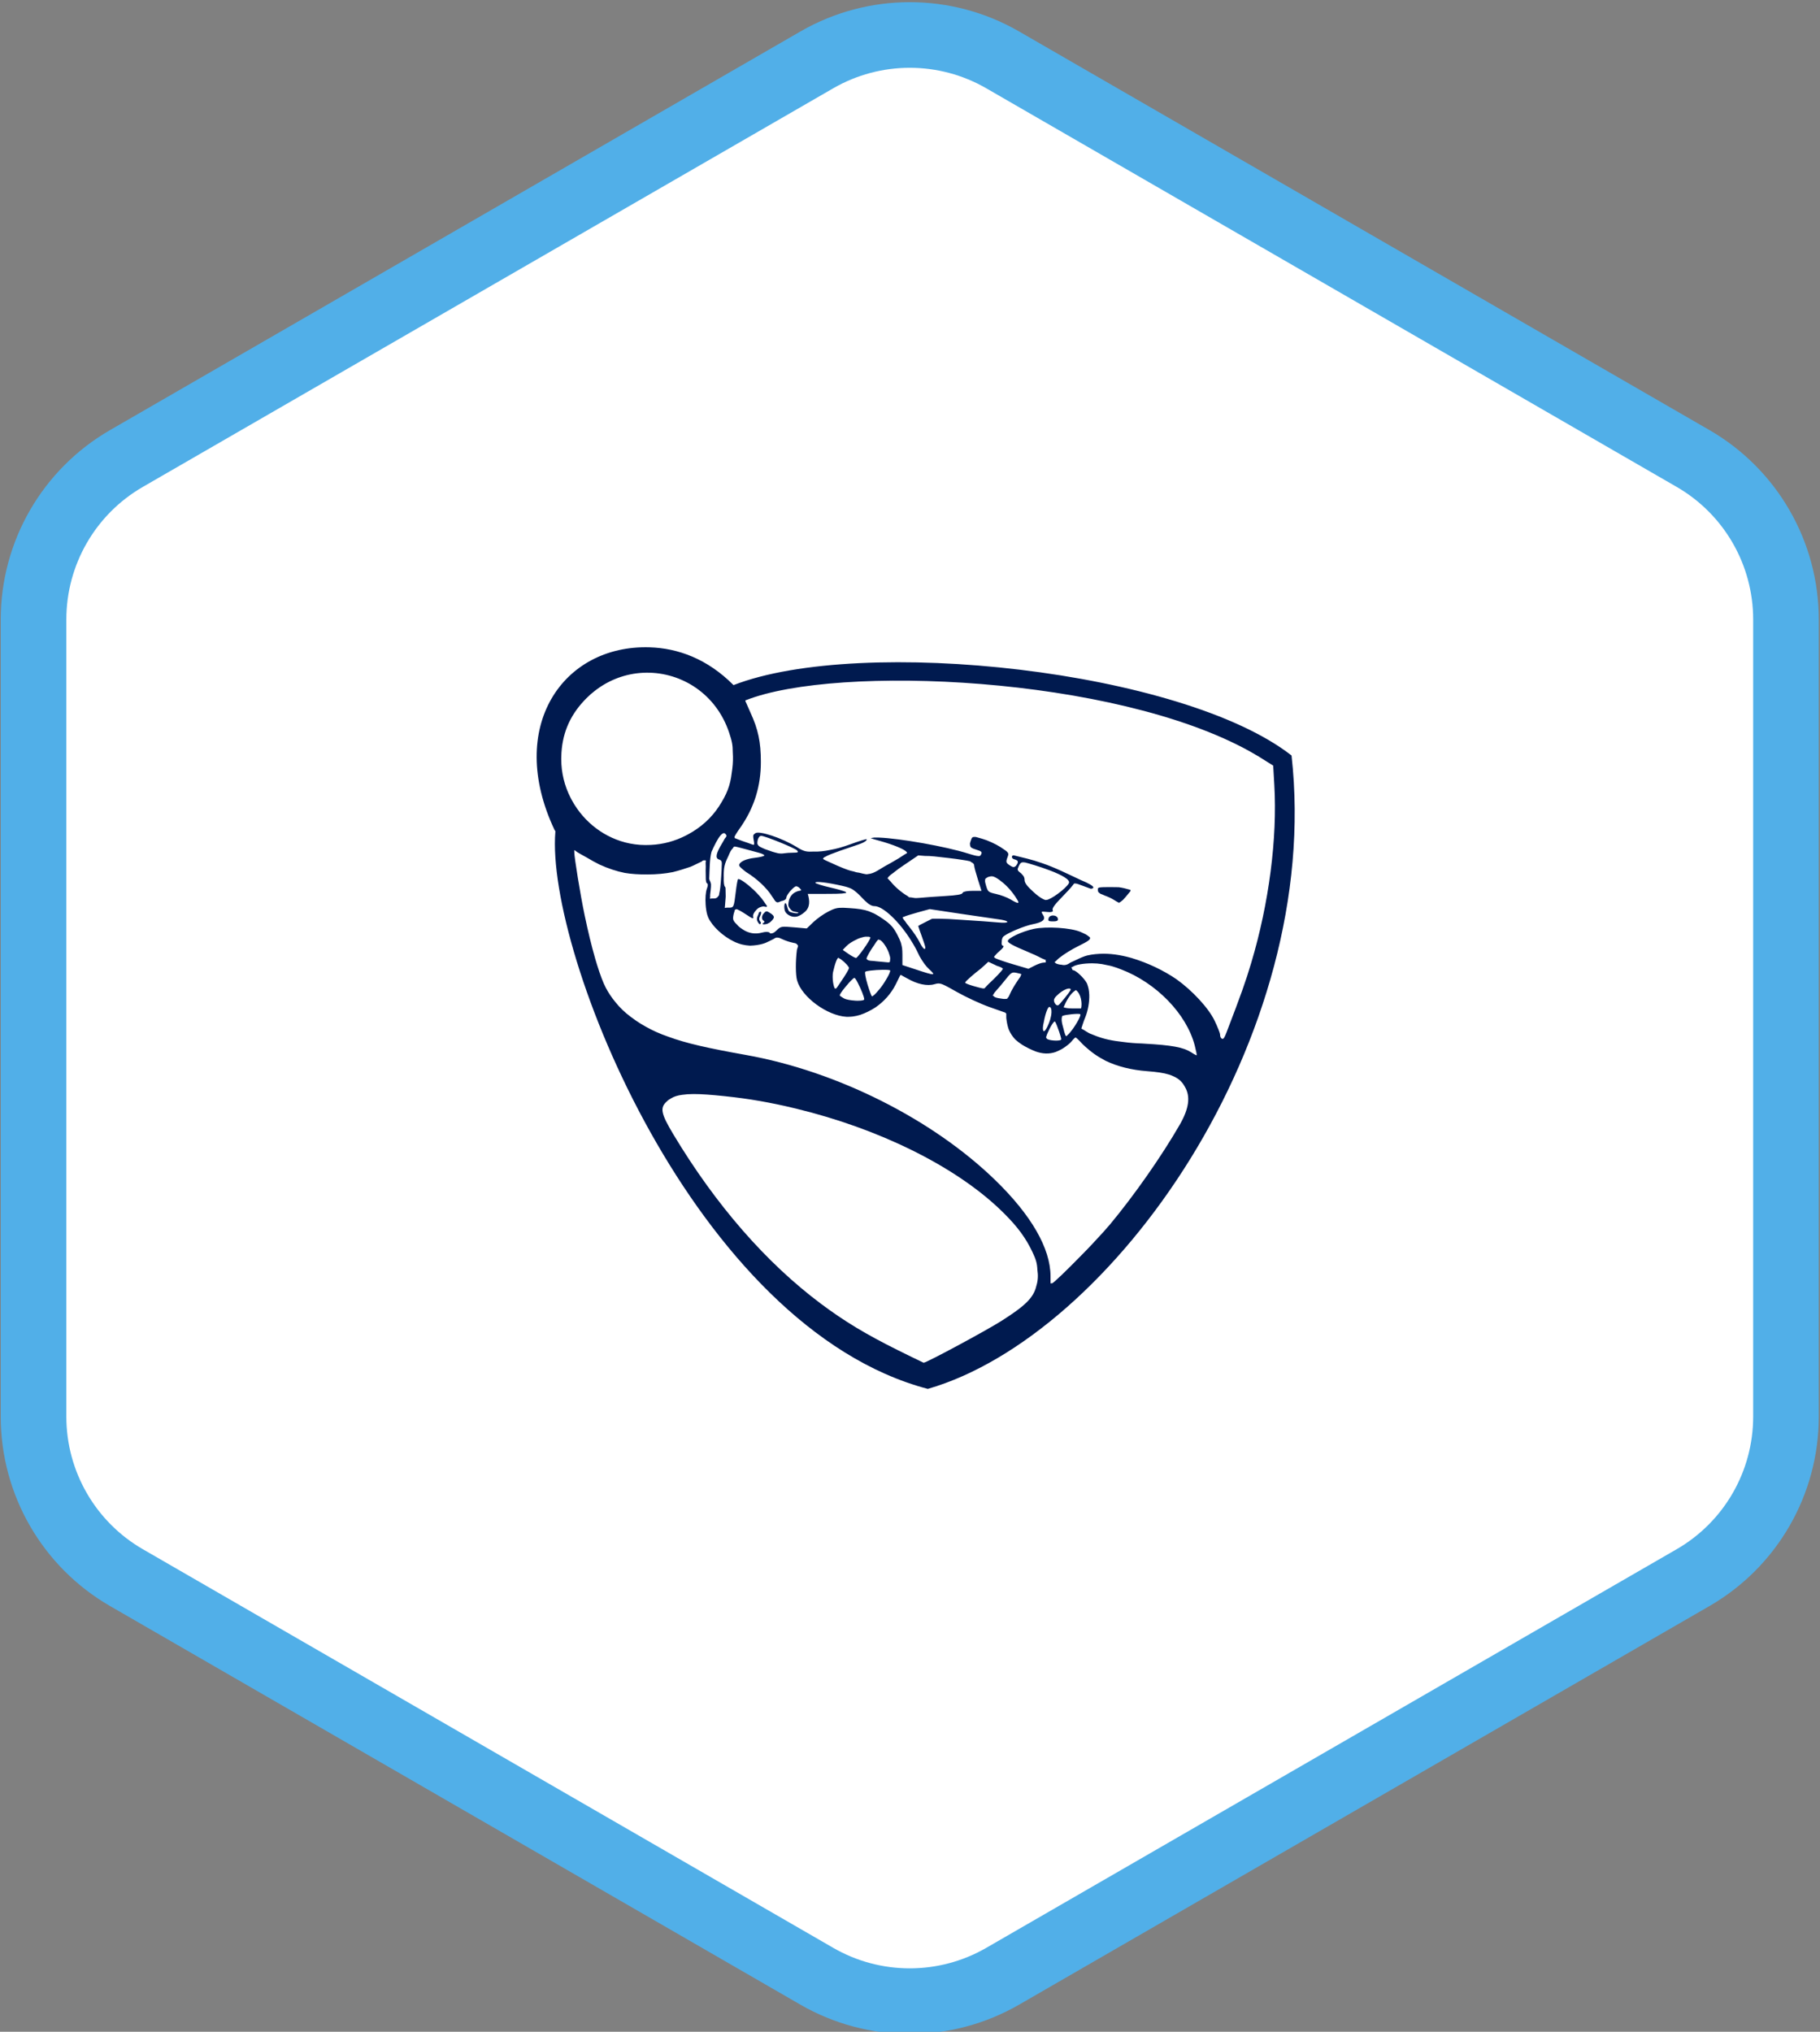 <?xml version="1.0" encoding="UTF-8" standalone="no"?>
<!DOCTYPE svg PUBLIC "-//W3C//DTD SVG 1.1//EN" "http://www.w3.org/Graphics/SVG/1.1/DTD/svg11.dtd">
<!-- Created with Vectornator (http://vectornator.io/) -->
<svg height="100%" stroke-miterlimit="10" style="fill-rule:nonzero;clip-rule:evenodd;stroke-linecap:round;stroke-linejoin:round;" version="1.1" viewBox="0 0 86 96" width="100%" xml:space="preserve" xmlns="http://www.w3.org/2000/svg" xmlns:xlink="http://www.w3.org/1999/xlink">
<rect x="0" y="0" width="86" height="96" fill="#808080" stroke="none"/>
<defs/>
<clipPath id="ArtboardFrame">
<rect height="96" width="86" x="0" y="0"/>
</clipPath>
<g clip-path="url(#ArtboardFrame)" id="Layer-1">
<g opacity="1">
<path d="M39.035 2.412C41.51 0.983 44.56 0.983 47.035 2.412L80.604 21.793C83.079 23.223 84.604 25.863 84.604 28.722L84.604 67.484C84.604 70.342 83.079 72.983 80.604 74.412L47.035 93.793C44.56 95.222 41.51 95.222 39.035 93.793L5.466 74.412C2.991 72.983 1.466 70.342 1.466 67.484L1.466 28.722C1.466 25.863 2.991 23.223 5.466 21.793L39.035 2.412Z" fill="#ffffff" fill-rule="nonzero" opacity="1" stroke="none"/>
<path d="M30.696 30.585C26.603 30.459 23.902 34.342 26.202 39.211C26.246 39.27 26.245 39.27 26.242 39.305C25.78 44.997 32.837 62.722 43.841 65.624C52.543 63.115 62.523 49.07 61.029 35.697C55.863 31.66 40.701 30.026 34.661 32.371C33.423 31.125 32.029 30.626 30.696 30.585ZM30.538 31.784C32.211 31.764 33.848 32.79 34.455 34.621C34.585 35.014 34.626 35.19 34.626 35.563C34.643 35.81 34.636 36.056 34.606 36.3C34.604 36.32 34.602 36.34 34.599 36.359C34.593 36.408 34.586 36.457 34.578 36.505C34.508 37.119 34.342 37.534 33.972 38.102C33.612 38.655 33.107 39.102 32.526 39.416C32.511 39.425 32.494 39.433 32.479 39.441C32.454 39.455 32.429 39.468 32.403 39.481C31.897 39.74 31.335 39.896 30.748 39.922C30.418 39.94 30.086 39.919 29.76 39.854C28.583 39.618 27.6 38.852 27.036 37.834C27.019 37.803 27.003 37.773 26.987 37.742C26.979 37.727 26.971 37.712 26.963 37.697C26.674 37.134 26.522 36.51 26.521 35.877C26.521 35.868 26.52 35.859 26.52 35.85C26.52 35.847 26.521 35.844 26.521 35.841C26.521 35.808 26.522 35.775 26.523 35.742C26.548 34.711 26.899 33.852 27.603 33.103C27.631 33.073 27.66 33.043 27.689 33.014C27.694 33.009 27.698 33.004 27.703 32.999C27.705 32.997 27.707 32.995 27.709 32.993C27.838 32.863 27.974 32.743 28.118 32.633C28.127 32.626 28.135 32.62 28.144 32.613C28.171 32.593 28.197 32.573 28.225 32.553C28.931 32.041 29.739 31.793 30.538 31.784L30.538 31.784ZM59.053 35.5C59.345 35.662 59.62 35.827 59.876 35.996L60.162 36.174L60.215 37.094C60.361 39.609 59.962 42.689 59.127 45.484C58.859 46.384 58.652 46.967 57.954 48.786C57.86 49.031 57.812 49.107 57.748 49.08C57.741 49.086 57.736 49.083 57.732 49.073C57.722 49.066 57.711 49.056 57.699 49.044C57.672 49.018 57.651 48.944 57.651 48.88C57.651 48.816 57.535 48.523 57.394 48.228C57.103 47.621 56.33 46.794 55.586 46.264C54.963 45.842 54.24 45.496 53.463 45.263C52.934 45.112 52.429 45.044 51.972 45.067C51.891 45.072 51.821 45.077 51.754 45.083C51.622 45.097 51.495 45.117 51.373 45.145C51.218 45.187 51.066 45.252 50.854 45.355C50.755 45.404 50.669 45.444 50.592 45.476L50.589 45.477C50.429 45.591 50.315 45.62 50.168 45.585C50.164 45.584 50.162 45.584 50.159 45.583C50.136 45.582 50.114 45.58 50.092 45.577C49.963 45.557 49.857 45.514 49.857 45.481C49.857 45.48 49.858 45.479 49.858 45.478L49.822 45.468L49.901 45.402C49.924 45.375 49.958 45.343 49.998 45.308C50.01 45.297 50.024 45.285 50.041 45.271C50.252 45.099 50.618 44.867 50.995 44.681C51.396 44.483 51.559 44.387 51.499 44.286C51.47 44.261 51.436 44.234 51.391 44.203C51.361 44.183 51.332 44.164 51.303 44.146C51.237 44.113 51.159 44.078 51.064 44.035C50.612 43.837 49.449 43.761 48.842 43.891C48.289 44.01 47.62 44.325 47.622 44.466C47.623 44.546 47.896 44.696 48.501 44.946C48.814 45.076 49.049 45.185 49.204 45.27L49.433 45.368L49.411 45.378C49.413 45.385 49.408 45.393 49.4 45.402C49.452 45.456 49.421 45.484 49.301 45.484C49.227 45.484 49.038 45.55 48.881 45.63L48.596 45.775L47.837 45.551C47.42 45.428 47.047 45.296 47.007 45.258C47.003 45.254 47.001 45.249 46.999 45.244C46.982 45.232 46.971 45.221 46.971 45.213C46.971 45.203 46.999 45.169 47.043 45.123C47.082 45.074 47.141 45.013 47.224 44.943C47.3 44.878 47.359 44.819 47.395 44.774C47.413 44.742 47.422 44.716 47.42 44.693C47.411 44.693 47.403 44.691 47.395 44.687C47.335 44.672 47.318 44.597 47.335 44.505C47.334 44.427 47.349 44.341 47.388 44.281C47.426 44.22 47.606 44.118 47.831 44.014C47.855 44.002 47.881 43.99 47.907 43.978C47.941 43.963 47.975 43.949 48.01 43.934C48.03 43.925 48.05 43.917 48.07 43.909C48.327 43.803 48.6 43.709 48.791 43.671C49.275 43.576 49.423 43.45 49.294 43.242C49.177 43.056 49.171 43.06 49.497 43.091C49.545 43.095 49.578 43.097 49.611 43.098C49.722 43.089 49.77 43.064 49.746 43.026C49.744 43.022 49.744 43.017 49.745 43.011C49.743 43.007 49.743 43.005 49.741 43.001C49.71 42.92 49.833 42.744 50.137 42.434C50.38 42.187 50.623 41.922 50.678 41.845C50.695 41.82 50.71 41.801 50.724 41.786C50.739 41.75 50.774 41.736 50.789 41.746C50.852 41.735 50.953 41.772 51.19 41.863C51.362 41.929 51.47 41.97 51.539 41.992C51.62 41.992 51.675 41.962 51.661 41.92C51.661 41.863 51.416 41.721 51.083 41.587C50.471 41.302 49.829 40.979 49.251 40.787C48.73 40.602 48.369 40.53 47.906 40.415C47.877 40.414 47.857 40.419 47.842 40.429C47.837 40.435 47.831 40.441 47.827 40.449C47.803 40.487 47.814 40.528 47.857 40.569C47.88 40.585 47.911 40.599 47.95 40.608C48.002 40.621 48.043 40.642 48.071 40.667C48.101 40.687 48.089 40.721 48.091 40.766C48.059 40.852 48.044 40.847 48.005 40.915C47.924 40.982 47.879 40.994 47.733 40.899C47.526 40.763 47.519 40.736 47.618 40.475C47.683 40.303 47.659 40.272 47.275 40.024C47.048 39.877 46.658 39.7 46.408 39.63L46.113 39.547C46.054 39.542 46.006 39.544 45.968 39.553C45.949 39.565 45.932 39.584 45.914 39.608L45.885 39.684C45.859 39.753 45.841 39.809 45.832 39.856C45.833 39.868 45.832 39.877 45.834 39.889C45.838 39.935 45.844 39.972 45.855 40.003C45.867 40.02 45.882 40.036 45.898 40.051C45.944 40.082 46.011 40.108 46.105 40.136C46.401 40.225 46.432 40.261 46.336 40.412C46.326 40.428 46.309 40.438 46.286 40.444C46.285 40.445 46.285 40.446 46.284 40.446C46.279 40.451 46.262 40.451 46.238 40.448C46.15 40.448 45.998 40.409 45.741 40.328C44.698 39.997 42.52 39.612 41.535 39.575C41.528 39.575 41.521 39.574 41.515 39.574C41.464 39.573 41.418 39.572 41.375 39.573C41.351 39.573 41.328 39.573 41.306 39.574C41.258 39.58 41.203 39.589 41.144 39.6C41.18 39.622 41.32 39.662 41.595 39.738C42.236 39.917 42.757 40.137 42.835 40.254C42.847 40.264 42.856 40.272 42.856 40.278C42.856 40.278 42.855 40.279 42.855 40.279C42.855 40.281 42.858 40.284 42.858 40.285L42.858 40.286C42.862 40.295 42.863 40.303 42.856 40.309C42.851 40.313 42.779 40.355 42.735 40.381C42.6 40.476 42.352 40.629 42.066 40.789C41.549 41.055 41.35 41.273 41.002 41.302C40.925 41.337 40.619 41.227 40.535 41.227C40.506 41.227 40.426 41.205 40.33 41.174C40.162 41.145 39.948 41.067 39.594 40.915C39.474 40.863 39.367 40.815 39.268 40.769C39.053 40.676 38.892 40.599 38.891 40.577C38.891 40.575 38.892 40.574 38.892 40.572C38.892 40.572 38.891 40.571 38.891 40.571C38.928 40.507 38.944 40.508 38.997 40.483C39.221 40.342 40.071 40.072 40.576 39.897C40.962 39.764 40.963 39.668 40.948 39.653C40.932 39.637 40.584 39.745 40.175 39.894C39.819 40.023 39.534 40.104 39.247 40.155C38.95 40.218 38.69 40.245 38.461 40.236C38.127 40.251 38.008 40.247 37.665 40.033C36.946 39.586 35.855 39.234 35.69 39.371C35.64 39.413 35.599 39.426 35.593 39.491C35.59 39.545 35.599 39.613 35.614 39.696C35.618 39.719 35.62 39.73 35.623 39.749C35.628 39.77 35.63 39.787 35.633 39.802C35.633 39.806 35.633 39.81 35.633 39.814C35.647 39.927 35.622 39.934 35.526 39.895C35.493 39.882 35.428 39.858 35.359 39.833C35.276 39.804 35.179 39.771 35.083 39.739C35.018 39.717 34.961 39.695 34.907 39.673C34.822 39.642 34.753 39.616 34.729 39.604C34.726 39.602 34.716 39.599 34.715 39.598C34.715 39.598 34.715 39.597 34.715 39.597C34.715 39.597 34.714 39.597 34.714 39.597C34.712 39.595 34.715 39.587 34.72 39.575C34.71 39.566 34.704 39.559 34.704 39.553C34.704 39.521 34.814 39.34 34.948 39.152C35.24 38.741 35.467 38.318 35.63 37.875C35.643 37.84 35.656 37.804 35.668 37.769C35.677 37.743 35.686 37.717 35.694 37.691C35.703 37.665 35.711 37.639 35.719 37.613C35.876 37.104 35.954 36.568 35.953 35.994C35.953 35.064 35.825 34.456 35.461 33.669C35.425 33.592 35.393 33.518 35.364 33.449C35.327 33.371 35.295 33.299 35.273 33.241C35.239 33.179 35.22 33.127 35.225 33.108L35.216 33.09L35.244 33.086C35.244 33.086 35.244 33.085 35.244 33.085C39.551 31.381 52.65 31.944 59.054 35.5L59.053 35.5ZM34.207 39.366C34.232 39.366 34.254 39.377 34.275 39.398C34.276 39.398 34.276 39.399 34.276 39.399C34.276 39.4 34.277 39.4 34.277 39.4C34.278 39.401 34.279 39.403 34.279 39.404C34.349 39.474 34.343 39.517 34.252 39.619C34.248 39.623 34.243 39.63 34.239 39.636C34.212 39.69 34.178 39.753 34.133 39.826C33.834 40.315 33.785 40.543 33.968 40.608C33.971 40.609 33.975 40.611 33.979 40.612C33.983 40.613 33.986 40.615 33.99 40.616C34.02 40.626 34.044 40.637 34.061 40.657C34.106 40.697 34.115 40.759 34.103 40.899C34.102 41.01 34.094 41.163 34.079 41.393C34.053 41.812 34.028 42.068 33.985 42.224C33.98 42.291 33.966 42.33 33.933 42.353C33.885 42.431 33.818 42.453 33.722 42.453C33.693 42.453 33.67 42.452 33.649 42.451L33.546 42.463L33.557 42.37C33.55 42.314 33.561 42.222 33.581 42.063C33.595 41.948 33.6 41.853 33.597 41.78C33.587 41.719 33.571 41.665 33.55 41.626C33.549 41.625 33.548 41.623 33.547 41.622C33.545 41.619 33.544 41.614 33.542 41.611C33.539 41.607 33.537 41.604 33.535 41.598C33.526 41.579 33.518 41.554 33.512 41.522C33.532 41.094 33.53 40.583 33.62 40.25C33.647 40.184 33.678 40.115 33.718 40.033C33.887 39.681 34.02 39.472 34.126 39.398C34.131 39.395 34.136 39.392 34.141 39.388C34.144 39.387 34.146 39.385 34.148 39.384C34.169 39.372 34.189 39.366 34.207 39.366L34.207 39.366ZM35.97 39.494C36.146 39.494 37.575 40.075 37.664 40.183C37.739 40.272 37.709 40.288 37.472 40.289C37.319 40.29 37.128 40.303 37.048 40.318C36.969 40.334 36.839 40.332 36.76 40.314C36.579 40.273 36.398 40.215 36.242 40.153C36.212 40.143 36.183 40.134 36.158 40.124C35.995 40.049 35.817 40.003 35.786 39.852C35.786 39.719 35.819 39.609 35.872 39.547C35.894 39.516 35.915 39.499 35.97 39.494ZM34.716 39.999L34.716 39.999C34.756 39.999 34.956 40.047 35.161 40.104C35.366 40.161 35.672 40.244 35.842 40.288C36.012 40.331 36.134 40.394 36.114 40.426C36.094 40.459 35.888 40.507 35.656 40.533C35.274 40.577 34.999 40.695 34.934 40.836C34.934 40.837 34.933 40.838 34.933 40.839C34.932 40.839 34.932 40.84 34.932 40.84C34.928 40.862 34.929 40.885 34.934 40.908C34.943 40.947 35.07 41.062 35.243 41.194C35.257 41.203 35.269 41.212 35.283 41.221C35.771 41.522 36.243 41.966 36.47 42.338C36.525 42.413 36.575 42.487 36.616 42.556C36.681 42.632 36.733 42.652 36.787 42.63C36.805 42.622 36.832 42.613 36.855 42.604C36.858 42.603 36.86 42.602 36.864 42.6C36.885 42.588 36.902 42.581 36.918 42.577C36.922 42.576 36.927 42.575 36.931 42.574C36.932 42.574 36.934 42.574 36.936 42.574C36.938 42.574 36.94 42.574 36.942 42.574C36.973 42.563 37.006 42.552 37.03 42.545C37.1 42.525 37.157 42.466 37.157 42.414C37.157 42.365 37.207 42.276 37.276 42.185C37.306 42.14 37.34 42.099 37.378 42.063C37.472 41.96 37.572 41.876 37.623 41.876C37.674 41.876 37.757 41.925 37.806 41.984C37.813 41.992 37.815 41.997 37.82 42.004C37.913 42.07 37.806 42.092 37.754 42.092C37.375 42.187 37.264 42.467 37.25 42.741C37.243 42.859 37.371 42.994 37.437 43.042C37.521 43.094 37.723 43.093 37.723 43.124C37.729 43.181 37.433 43.138 37.31 43.075C37.204 43.022 37.179 42.638 37.105 42.674C37.048 42.701 37.039 42.988 37.123 43.105C37.232 43.258 37.454 43.353 37.648 43.308L37.648 43.308L37.648 43.308C37.654 43.308 37.659 43.307 37.665 43.306C37.77 43.277 37.907 43.198 38.016 43.099C38.288 42.879 38.266 42.554 38.17 42.237L38.17 42.237L38.229 42.237L39.124 42.235C39.29 42.234 39.41 42.233 39.522 42.231C39.622 42.228 39.711 42.224 39.782 42.219C39.858 42.211 39.921 42.203 39.965 42.195C39.97 42.194 39.972 42.193 39.976 42.192C39.995 42.178 39.983 42.16 39.952 42.136C39.836 42.087 39.559 42.008 39.247 41.937C38.851 41.848 38.528 41.745 38.528 41.708C38.528 41.629 39.072 41.692 39.787 41.853C40.104 41.925 40.239 41.971 40.415 42.119C40.432 42.131 40.449 42.146 40.466 42.16C40.468 42.162 40.47 42.163 40.472 42.164C40.545 42.226 40.623 42.302 40.723 42.408C40.943 42.641 41.072 42.747 41.224 42.801C41.257 42.809 41.29 42.814 41.325 42.814C41.737 42.814 42.525 43.584 43.058 44.452C43.126 44.56 43.19 44.669 43.25 44.779C43.298 44.864 43.34 44.946 43.374 45.022C43.382 45.038 43.39 45.053 43.397 45.068C43.415 45.107 43.434 45.146 43.452 45.183C43.601 45.447 43.758 45.661 43.898 45.789C44.246 46.106 44.19 46.109 43.309 45.818L42.641 45.598L42.641 45.114C42.641 44.989 42.636 44.889 42.626 44.797C42.61 44.706 42.591 44.618 42.566 44.533C42.531 44.43 42.48 44.32 42.407 44.178C42.218 43.814 42.084 43.666 41.721 43.418C41.586 43.325 41.468 43.25 41.354 43.189C41.331 43.178 41.309 43.166 41.286 43.155C41.203 43.117 41.131 43.085 41.061 43.058C40.816 42.971 40.547 42.933 40.134 42.907C39.93 42.893 39.792 42.887 39.679 42.894C39.659 42.895 39.641 42.898 39.623 42.9C39.608 42.901 39.593 42.902 39.579 42.904C39.556 42.908 39.535 42.913 39.514 42.918C39.501 42.921 39.487 42.923 39.475 42.927C39.471 42.928 39.468 42.929 39.465 42.93C39.371 42.957 39.276 43.001 39.143 43.069C38.925 43.179 38.606 43.404 38.434 43.569L38.122 43.868L38.075 43.864L38.073 43.866L37.948 43.853L37.513 43.815C36.919 43.764 36.899 43.767 36.703 43.954C36.596 44.055 36.53 44.098 36.468 44.098C36.413 44.118 36.379 44.103 36.358 44.057C36.279 44.021 36.161 44.023 36.004 44.065C35.678 44.152 35.368 44.099 35.085 43.907C35.052 43.888 35.021 43.867 34.991 43.843C34.924 43.795 34.866 43.74 34.819 43.681C34.63 43.498 34.619 43.439 34.66 43.223C34.671 43.166 34.687 43.113 34.705 43.07C34.71 43.006 34.729 42.97 34.774 42.968C34.782 42.962 34.79 42.958 34.798 42.958C34.846 42.958 35.052 43.071 35.256 43.208C35.559 43.412 35.62 43.432 35.59 43.32C35.566 43.229 35.627 43.111 35.721 43.013C35.736 42.994 35.753 42.976 35.772 42.959C35.825 42.908 35.889 42.871 35.956 42.852C36.01 42.832 36.063 42.823 36.111 42.832L36.212 42.851C36.237 42.843 36.245 42.829 36.242 42.806L36.077 42.569C35.963 42.404 35.784 42.209 35.6 42.033C35.279 41.738 34.946 41.495 34.871 41.542C34.849 41.577 34.803 41.84 34.767 42.141C34.68 42.867 34.672 42.886 34.443 42.886L34.4 42.886C34.399 42.886 34.397 42.886 34.396 42.886C34.395 42.886 34.395 42.886 34.394 42.886L34.352 42.886L34.248 42.898L34.257 42.8L34.288 42.416C34.29 42.39 34.291 42.367 34.292 42.341C34.292 42.335 34.291 42.333 34.291 42.327C34.287 42.19 34.285 42.072 34.283 41.955C34.277 41.929 34.27 41.912 34.262 41.907C34.26 41.905 34.257 41.901 34.255 41.897C34.208 41.844 34.192 41.668 34.2 41.455C34.2 41.429 34.198 41.405 34.198 41.378C34.198 40.983 34.237 40.814 34.412 40.461C34.491 40.266 34.552 40.148 34.622 40.088C34.654 40.036 34.678 40 34.686 40C34.687 40 34.703 40.004 34.706 40.005C34.709 40.003 34.713 40 34.716 40L34.716 39.999ZM27.14 40.164C27.325 40.312 27.555 40.416 27.711 40.509C27.931 40.641 28.133 40.753 28.326 40.848C28.729 41.033 29.139 41.169 29.52 41.244C29.84 41.298 30.183 41.319 30.59 41.318C31.032 41.316 31.432 41.279 31.8 41.205C32.07 41.137 32.371 41.045 32.626 40.956C32.716 40.918 32.804 40.878 32.89 40.834C32.99 40.783 33.087 40.738 33.163 40.704C33.226 40.629 33.275 40.655 33.342 40.652L33.348 40.658L33.352 40.661L33.343 40.777C33.35 40.868 33.351 40.999 33.344 41.146L33.346 41.213C33.349 41.331 33.35 41.446 33.351 41.557C33.356 41.6 33.361 41.638 33.367 41.669C33.376 41.7 33.387 41.721 33.401 41.729C33.459 41.765 33.461 41.835 33.407 41.976C33.341 42.15 33.322 42.451 33.343 42.74C33.355 42.915 33.381 43.087 33.421 43.226C33.435 43.273 33.451 43.317 33.468 43.355C33.66 43.773 34.166 44.242 34.691 44.492C34.722 44.507 34.748 44.519 34.776 44.531C34.866 44.568 34.958 44.6 35.048 44.624C35.179 44.656 35.31 44.675 35.44 44.682C35.491 44.68 35.544 44.677 35.606 44.672C35.813 44.655 36 44.616 36.169 44.553C36.22 44.531 36.273 44.507 36.33 44.478C36.386 44.45 36.433 44.427 36.477 44.406C36.508 44.389 36.537 44.374 36.563 44.361C36.639 44.31 36.686 44.29 36.753 44.303C36.804 44.304 36.853 44.322 36.919 44.355C36.924 44.358 36.929 44.359 36.935 44.362C36.996 44.394 37.102 44.435 37.214 44.474C37.287 44.498 37.362 44.52 37.425 44.533C37.454 44.539 37.479 44.545 37.502 44.552C37.588 44.562 37.642 44.586 37.666 44.629C37.712 44.662 37.718 44.697 37.697 44.748C37.682 44.787 37.669 44.829 37.657 44.873C37.588 45.408 37.589 46.053 37.664 46.323C37.886 47.113 39.087 47.989 39.992 48.042C40.021 48.042 40.048 48.043 40.079 48.043C40.152 48.042 40.226 48.037 40.299 48.029C40.415 48.014 40.532 47.988 40.648 47.952C40.766 47.913 40.887 47.862 41.013 47.8C41.144 47.736 41.265 47.667 41.378 47.593C41.769 47.322 42.108 46.947 42.322 46.519C42.34 46.483 42.34 46.484 42.357 46.45C42.447 46.269 42.536 46.087 42.539 46.079C42.539 46.079 42.541 46.08 42.542 46.079C42.542 46.079 42.545 46.073 42.545 46.073C42.545 46.073 42.546 46.073 42.546 46.073L42.547 46.071C42.549 46.067 42.562 46.071 42.578 46.077L42.583 46.068L42.649 46.111C42.708 46.14 42.786 46.181 42.87 46.23C43.336 46.502 43.817 46.604 44.152 46.504C44.196 46.491 44.232 46.482 44.268 46.475C44.271 46.475 44.273 46.474 44.276 46.474C44.452 46.444 44.587 46.513 45.212 46.868C45.644 47.113 46.338 47.434 46.755 47.582L47.512 47.849L47.516 47.872L47.548 47.883L47.55 48.107L47.566 48.222C47.591 48.389 47.624 48.534 47.674 48.663C47.749 48.831 47.854 48.992 47.978 49.118C48.068 49.202 48.18 49.286 48.303 49.366C48.391 49.42 48.489 49.475 48.598 49.53C48.705 49.583 48.815 49.632 48.92 49.674C49.265 49.8 49.578 49.81 49.881 49.706C49.989 49.664 50.099 49.61 50.204 49.55C50.377 49.443 50.566 49.293 50.638 49.2C50.717 49.101 50.8 49.02 50.824 49.02C50.849 49.02 50.983 49.147 51.123 49.301C51.136 49.316 51.15 49.329 51.163 49.343L51.291 49.461C51.422 49.581 51.557 49.69 51.697 49.791C51.868 49.911 52.053 50.022 52.244 50.122C52.801 50.389 53.461 50.556 54.2 50.612C54.654 50.646 54.979 50.693 55.23 50.77C55.275 50.783 55.316 50.797 55.354 50.813C55.401 50.832 55.444 50.851 55.486 50.872C55.716 50.98 55.871 51.132 55.983 51.341C56.264 51.803 56.186 52.377 55.743 53.147C54.893 54.624 53.594 56.481 52.445 57.86C52.277 58.062 52.007 58.358 51.705 58.679C51.689 58.697 51.673 58.715 51.657 58.732C51.493 58.909 51.29 59.119 51.078 59.333C50.412 60.015 49.771 60.638 49.708 60.638C49.704 60.638 49.7 60.636 49.697 60.633C49.694 60.634 49.688 60.638 49.686 60.638C49.682 60.638 49.678 60.633 49.675 60.624L49.671 60.627L49.654 60.642L49.654 60.641L49.641 60.652L49.641 60.648L49.64 60.306C49.64 60.302 49.64 60.299 49.64 60.296C49.636 58.985 48.734 57.418 47.033 55.765C44.065 52.881 39.545 50.611 35.244 49.846C33.44 49.524 32.419 49.293 31.591 48.988C31.173 48.844 30.832 48.69 30.511 48.507C30.352 48.42 30.203 48.329 30.063 48.232C29.973 48.171 29.885 48.107 29.8 48.042C29.524 47.836 29.286 47.609 29.078 47.347C28.9 47.132 28.747 46.904 28.622 46.664C28.498 46.427 28.363 46.067 28.223 45.62C28.203 45.557 28.183 45.493 28.164 45.428C28.149 45.378 28.135 45.329 28.12 45.278C28.117 45.269 28.115 45.261 28.113 45.252C27.95 44.684 27.784 44.005 27.626 43.247C27.417 42.247 27.14 40.526 27.138 40.273C27.144 40.227 27.128 40.184 27.14 40.164L27.14 40.164ZM43.389 40.417L43.711 40.442C43.952 40.437 44.279 40.476 44.829 40.541C45.081 40.57 45.282 40.597 45.444 40.624C45.624 40.65 45.768 40.675 45.833 40.694C45.848 40.698 45.864 40.711 45.882 40.73C45.992 40.777 46.033 40.831 46.033 40.901C46.033 40.958 46.111 41.249 46.206 41.548L46.379 42.092L45.951 42.092C45.898 42.092 45.855 42.095 45.812 42.096C45.686 42.104 45.585 42.123 45.522 42.151C45.504 42.163 45.491 42.176 45.485 42.191C45.458 42.263 45.224 42.304 44.639 42.338C44.195 42.364 43.67 42.402 43.471 42.422C43.429 42.426 43.39 42.429 43.351 42.43C43.343 42.431 43.335 42.431 43.327 42.431C43.191 42.444 43.081 42.392 42.957 42.397L42.882 42.335C42.596 42.173 42.252 41.869 42.094 41.66C42.076 41.643 42.068 41.633 42.057 41.622L41.938 41.496C42.015 41.37 42.133 41.304 42.233 41.226C42.245 41.216 42.258 41.206 42.27 41.196C42.382 41.105 42.526 41 42.7 40.884C42.721 40.869 42.737 40.859 42.757 40.846L43.389 40.417ZM48.336 40.744C48.368 40.743 48.405 40.746 48.45 40.754C48.71 40.817 50.68 41.391 50.506 41.733C50.371 41.986 49.638 42.525 49.436 42.522C49.435 42.522 49.433 42.521 49.432 42.521C49.424 42.523 49.415 42.525 49.408 42.525C49.397 42.525 49.38 42.52 49.36 42.512C49.336 42.504 49.306 42.49 49.275 42.473C49.157 42.415 49.009 42.305 48.829 42.141C48.524 41.864 48.414 41.714 48.414 41.574C48.414 41.545 48.41 41.516 48.403 41.488C48.403 41.487 48.403 41.485 48.402 41.484C48.394 41.455 48.383 41.427 48.367 41.4C48.341 41.364 48.309 41.326 48.271 41.288C48.258 41.276 48.248 41.265 48.237 41.253C48.235 41.252 48.234 41.251 48.232 41.25C48.143 41.185 48.101 41.146 48.092 41.097C48.082 41.069 48.088 41.04 48.108 41.002C48.116 40.977 48.127 40.951 48.142 40.919C48.2 40.793 48.242 40.747 48.336 40.744L48.336 40.744ZM46.863 41.404C46.888 41.405 46.911 41.407 46.931 41.413C47.032 41.443 47.163 41.525 47.303 41.637C47.369 41.687 47.436 41.743 47.504 41.807C47.642 41.935 47.775 42.085 47.886 42.239C47.916 42.279 47.946 42.32 47.975 42.363C47.989 42.383 47.998 42.401 48.009 42.419C48.218 42.722 48.14 42.729 47.743 42.493C47.592 42.403 47.292 42.29 47.077 42.242C46.706 42.159 46.681 42.139 46.598 41.862C46.557 41.726 46.539 41.65 46.548 41.596C46.543 41.518 46.582 41.496 46.681 41.443C46.702 41.432 46.726 41.425 46.751 41.421C46.788 41.41 46.827 41.404 46.863 41.404ZM52.355 41.915C52.155 41.916 52.033 41.919 51.956 41.933C51.929 41.941 51.905 41.95 51.887 41.96C51.88 41.982 51.878 42.009 51.878 42.045C51.878 42.09 51.886 42.125 51.903 42.156C51.929 42.179 51.963 42.205 52.002 42.232C52.05 42.248 52.119 42.276 52.203 42.315C52.347 42.366 52.53 42.45 52.636 42.519C52.723 42.575 52.81 42.625 52.86 42.649C52.87 42.65 52.879 42.65 52.889 42.649C52.928 42.631 52.992 42.583 53.064 42.52C53.108 42.474 53.155 42.422 53.204 42.363L53.41 42.115C53.411 42.112 53.413 42.108 53.414 42.106C53.42 42.083 53.421 42.062 53.415 42.045L53.119 41.967C53.052 41.95 52.961 41.934 52.863 41.92C52.779 41.918 52.687 41.916 52.582 41.916L52.582 41.916C52.497 41.916 52.421 41.915 52.355 41.915L52.355 41.915ZM43.934 42.955L45.362 43.171C46.148 43.289 46.962 43.408 47.171 43.435C47.608 43.49 47.712 43.581 47.479 43.596C47.474 43.596 47.467 43.596 47.462 43.597C47.393 43.6 47.3 43.597 47.181 43.586C46.926 43.561 46.132 43.504 45.414 43.459L44.831 43.422C44.499 43.41 44.219 43.403 44.087 43.408C44.066 43.41 44.048 43.414 44.03 43.416L43.744 43.561L43.504 43.683L43.388 43.751L43.452 43.949L43.551 44.222C43.646 44.483 43.724 44.728 43.724 44.766C43.724 44.928 43.597 44.812 43.455 44.52C43.371 44.346 43.15 44.018 42.964 43.789C42.877 43.683 42.812 43.597 42.768 43.528C42.692 43.439 42.644 43.364 42.659 43.349C42.659 43.349 42.663 43.348 42.663 43.347L42.654 43.336L42.716 43.318C42.768 43.287 43.058 43.195 43.367 43.11L43.886 42.968L43.904 42.962L43.905 42.963L43.934 42.955ZM36.227 43.062C36.201 43.061 36.177 43.072 36.151 43.092C36.129 43.112 36.105 43.14 36.073 43.176C36.067 43.183 36.062 43.189 36.057 43.196C35.983 43.312 35.988 43.446 36.082 43.504C36.138 43.538 36.132 43.572 36.064 43.615C36.047 43.626 36.036 43.635 36.029 43.643C36.031 43.657 36.042 43.667 36.06 43.672C36.061 43.673 36.063 43.673 36.065 43.673C36.074 43.674 36.084 43.674 36.093 43.674C36.102 43.675 36.112 43.675 36.122 43.675C36.162 43.673 36.204 43.664 36.246 43.651C36.252 43.649 36.258 43.648 36.265 43.645C36.328 43.619 36.391 43.58 36.435 43.535C36.524 43.447 36.568 43.387 36.569 43.333C36.565 43.306 36.552 43.278 36.532 43.251C36.504 43.219 36.459 43.184 36.397 43.144C36.317 43.091 36.268 43.064 36.227 43.062L36.227 43.062ZM35.94 43.077C35.923 43.075 35.898 43.085 35.862 43.114L35.857 43.144C35.801 43.322 35.674 43.42 35.878 43.658C35.931 43.684 35.951 43.649 35.954 43.582C35.779 43.39 35.947 43.313 35.969 43.122C35.966 43.096 35.957 43.08 35.94 43.077ZM49.746 43.256C49.682 43.258 49.62 43.281 49.582 43.325C49.567 43.343 49.555 43.365 49.549 43.389C49.541 43.42 49.536 43.445 49.537 43.465C49.538 43.482 49.545 43.494 49.556 43.504C49.558 43.506 49.559 43.508 49.561 43.509C49.584 43.525 49.623 43.532 49.687 43.534C49.693 43.534 49.702 43.534 49.709 43.535C49.725 43.535 49.742 43.535 49.761 43.535C49.763 43.535 49.764 43.535 49.766 43.535C49.905 43.534 49.967 43.518 49.99 43.465C49.993 43.449 49.993 43.431 49.989 43.409C49.97 43.313 49.873 43.261 49.773 43.256L49.774 43.256C49.764 43.255 49.755 43.255 49.746 43.256L49.746 43.256ZM40.932 44.257L40.932 44.257C40.943 44.257 40.952 44.258 40.963 44.259C40.963 44.259 40.963 44.259 40.963 44.259C40.966 44.259 40.967 44.259 40.97 44.259C40.982 44.259 40.994 44.258 41.005 44.258C41.039 44.257 41.066 44.259 41.085 44.269C41.109 44.274 41.126 44.28 41.126 44.288C41.126 44.29 41.123 44.294 41.122 44.298C41.124 44.301 41.126 44.303 41.126 44.306C41.126 44.417 40.525 45.267 40.45 45.263C40.405 45.261 40.245 45.175 40.095 45.072L39.823 44.884L39.867 44.837L39.863 44.833L39.9 44.802L39.981 44.716C40.093 44.596 40.295 44.47 40.495 44.381C40.504 44.376 40.515 44.37 40.523 44.365C40.573 44.342 40.628 44.323 40.684 44.306C40.778 44.276 40.864 44.257 40.932 44.257L40.932 44.257ZM41.498 44.387L41.518 44.406C41.52 44.406 41.521 44.407 41.523 44.407C41.527 44.404 41.532 44.401 41.536 44.401C41.536 44.401 41.537 44.402 41.537 44.402C41.537 44.402 41.538 44.401 41.538 44.401C41.539 44.401 41.541 44.402 41.543 44.403C41.685 44.415 41.955 44.819 42.028 45.116C42.03 45.121 42.032 45.126 42.033 45.132C42.054 45.19 42.064 45.237 42.063 45.274C42.063 45.276 42.064 45.279 42.064 45.281C42.064 45.285 42.063 45.288 42.063 45.291C42.063 45.294 42.064 45.298 42.064 45.301C42.064 45.304 42.062 45.307 42.062 45.31C42.062 45.313 42.062 45.315 42.061 45.317L42.061 45.318C42.062 45.319 42.062 45.32 42.062 45.321C42.062 45.322 42.061 45.324 42.061 45.325C42.06 45.335 42.06 45.346 42.059 45.355C42.061 45.413 42.052 45.444 42.031 45.459C42.024 45.468 42.017 45.473 42.01 45.471C42.009 45.471 42.004 45.47 42.004 45.47C41.988 45.473 41.97 45.474 41.947 45.471C41.872 45.465 41.616 45.44 41.378 45.417C41.351 45.415 41.328 45.411 41.302 45.407C41.163 45.402 41.074 45.391 41.028 45.37C40.999 45.36 40.982 45.348 40.981 45.335C40.958 45.324 40.945 45.313 40.945 45.303C40.945 45.22 41.135 44.898 41.302 44.663C41.374 44.546 41.44 44.452 41.478 44.418L41.498 44.387ZM39.615 45.244L39.651 45.279C39.767 45.328 39.996 45.537 40.081 45.664C40.097 45.684 40.109 45.701 40.113 45.713C40.114 45.715 40.115 45.719 40.115 45.721C40.115 45.721 40.115 45.721 40.115 45.721C40.115 45.721 40.115 45.722 40.115 45.722C40.115 45.723 40.114 45.727 40.114 45.729C40.114 45.731 40.115 45.735 40.115 45.738C40.115 45.802 39.922 46.115 39.744 46.37C39.624 46.556 39.517 46.711 39.498 46.711C39.494 46.711 39.488 46.707 39.481 46.701C39.473 46.707 39.466 46.711 39.461 46.711C39.434 46.711 39.391 46.58 39.366 46.421C39.34 46.261 39.339 46.042 39.363 45.934C39.413 45.709 39.466 45.527 39.514 45.41C39.518 45.401 39.521 45.393 39.525 45.385C39.528 45.377 39.532 45.369 39.535 45.362C39.538 45.355 39.542 45.347 39.545 45.34C39.557 45.315 39.568 45.293 39.58 45.278C39.58 45.278 39.582 45.278 39.583 45.278C39.585 45.276 39.588 45.274 39.593 45.275C39.596 45.273 39.599 45.271 39.602 45.27L39.609 45.252L39.612 45.254L39.615 45.244ZM46.702 45.445L46.774 45.478C46.781 45.477 46.786 45.477 46.788 45.48C46.79 45.483 46.793 45.486 46.795 45.488L47.017 45.591C47.045 45.604 47.071 45.617 47.097 45.631C47.105 45.633 47.112 45.636 47.12 45.639C47.278 45.686 47.399 45.749 47.388 45.779C47.357 45.863 47.003 46.227 46.736 46.472C46.71 46.498 46.685 46.524 46.661 46.547C46.658 46.55 46.655 46.553 46.652 46.556C46.57 46.647 46.514 46.706 46.511 46.704C46.511 46.704 46.493 46.699 46.493 46.699C46.487 46.702 46.481 46.705 46.478 46.705C46.477 46.705 46.468 46.703 46.467 46.702C46.465 46.702 46.456 46.699 46.453 46.699C46.45 46.7 46.445 46.703 46.443 46.703C46.396 46.698 46.187 46.644 45.979 46.584C45.77 46.523 45.602 46.454 45.605 46.43C45.613 46.365 46.025 46.013 46.361 45.755L46.588 45.548L46.659 45.482L46.66 45.482L46.702 45.445ZM51.61 45.516C51.77 45.517 51.931 45.529 52.074 45.553C52.154 45.567 52.233 45.584 52.313 45.602C52.402 45.618 52.486 45.637 52.56 45.659C52.701 45.7 52.843 45.75 52.985 45.807C54.616 46.43 56.067 47.889 56.458 49.411C56.518 49.647 56.558 49.848 56.547 49.859C56.539 49.868 56.477 49.839 56.396 49.79C56.365 49.774 56.327 49.75 56.286 49.72C55.913 49.483 55.38 49.385 54.079 49.312C54.035 49.309 53.999 49.307 53.957 49.304C53.654 49.295 53.366 49.272 53.093 49.235C52.54 49.175 52.163 49.091 51.79 48.949C51.725 48.926 51.664 48.901 51.606 48.875C51.599 48.872 51.592 48.87 51.585 48.867C51.394 48.805 51.264 48.679 51.096 48.6L51.099 48.592L51.099 48.592C51.129 48.511 51.145 48.425 51.172 48.363C51.195 48.287 51.23 48.195 51.278 48.078C51.415 47.738 51.481 47.343 51.471 47.005C51.466 46.908 51.457 46.817 51.441 46.733C51.422 46.643 51.399 46.561 51.371 46.488C51.365 46.475 51.359 46.461 51.353 46.449C51.232 46.219 50.839 45.845 50.718 45.845C50.684 45.845 50.656 45.805 50.653 45.754L50.632 45.74L50.647 45.734L50.615 45.711L50.689 45.682C50.811 45.582 51.209 45.515 51.61 45.516L51.61 45.516ZM41.714 45.822L41.714 45.822C41.91 45.82 42.064 45.83 42.064 45.858C42.064 45.865 42.062 45.873 42.06 45.881L42.068 45.881L42.057 45.904C42.036 45.99 41.965 46.129 41.872 46.282C41.821 46.373 41.761 46.467 41.696 46.557C41.688 46.569 41.68 46.58 41.672 46.591C41.657 46.611 41.642 46.63 41.627 46.65C41.584 46.706 41.541 46.76 41.501 46.803C41.398 46.928 41.303 47.025 41.241 47.058L41.215 47.083L41.21 47.069C41.207 47.07 41.204 47.071 41.201 47.071C41.18 47.071 41.087 46.822 40.995 46.52C40.903 46.217 40.854 45.945 40.886 45.916C40.91 45.894 41.009 45.875 41.137 45.859C41.138 45.859 41.139 45.859 41.14 45.859C41.309 45.839 41.529 45.824 41.714 45.822L41.714 45.822ZM47.922 45.95C47.95 45.951 47.981 45.956 48.017 45.963C48.136 45.987 48.245 46.016 48.259 46.028C48.264 46.033 48.252 46.061 48.233 46.097C48.231 46.13 48.2 46.176 48.146 46.246C48.119 46.288 48.089 46.334 48.056 46.382C47.931 46.563 47.782 46.825 47.724 46.964C47.687 47.053 47.657 47.112 47.618 47.149L47.618 47.149C47.602 47.187 47.579 47.202 47.529 47.197C47.529 47.197 47.529 47.197 47.529 47.197C47.517 47.199 47.504 47.2 47.489 47.199C47.453 47.203 47.409 47.199 47.358 47.19C47.309 47.184 47.255 47.176 47.188 47.164C47.061 47.141 46.984 47.111 46.954 47.067L46.954 47.067C46.946 47.061 46.94 47.054 46.937 47.047L46.901 47.035L46.95 46.977C46.967 46.932 47.008 46.876 47.073 46.807C47.177 46.694 47.384 46.449 47.532 46.261C47.712 46.033 47.786 45.958 47.894 45.951L47.894 45.951C47.903 45.95 47.912 45.95 47.922 45.95L47.922 45.95ZM40.369 46.206L40.369 46.206C40.37 46.206 40.37 46.206 40.371 46.206C40.371 46.206 40.372 46.206 40.373 46.206C40.406 46.206 40.473 46.317 40.545 46.463C40.68 46.723 40.837 47.103 40.837 47.217C40.837 47.261 40.72 47.281 40.566 47.283C40.538 47.284 40.507 47.283 40.475 47.283C40.463 47.282 40.452 47.283 40.439 47.282C40.422 47.281 40.405 47.279 40.388 47.278C40.191 47.265 39.983 47.23 39.881 47.175C39.84 47.152 39.803 47.128 39.771 47.106C39.718 47.075 39.683 47.047 39.683 47.034C39.683 47.033 39.683 47.031 39.683 47.031C39.683 47.03 39.683 47.029 39.683 47.029C39.683 47.028 39.684 47.026 39.684 47.025C39.684 47.024 39.683 47.023 39.683 47.022C39.683 46.938 40.089 46.441 40.28 46.269C40.315 46.235 40.343 46.21 40.353 46.21C40.354 46.21 40.355 46.211 40.355 46.211C40.36 46.209 40.366 46.206 40.369 46.206L40.369 46.206ZM50.513 46.705L50.513 46.705C50.532 46.704 50.546 46.708 50.557 46.715C50.639 46.73 50.593 46.796 50.35 47.108C50.294 47.179 50.246 47.236 50.202 47.287C50.108 47.406 50.023 47.499 49.992 47.502C49.991 47.502 49.988 47.5 49.985 47.499C49.905 47.517 49.834 47.399 49.816 47.345C49.776 47.217 49.821 47.137 50.04 46.948C50.186 46.822 50.379 46.719 50.477 46.712C50.49 46.709 50.503 46.706 50.513 46.705L50.513 46.705ZM50.836 46.783L50.836 46.783C50.838 46.783 50.841 46.784 50.843 46.785C51.08 46.952 51.147 47.404 51.084 47.649L50.688 47.649L50.686 47.649L50.684 47.649C50.663 47.649 50.644 47.647 50.623 47.647C50.539 47.645 50.468 47.641 50.418 47.632C50.333 47.621 50.273 47.605 50.261 47.587C50.378 47.307 50.565 46.95 50.823 46.791C50.829 46.786 50.834 46.783 50.836 46.783L50.836 46.783ZM49.582 47.577L49.582 47.577C49.613 47.577 49.636 47.595 49.653 47.626C49.666 47.646 49.675 47.676 49.68 47.714C49.681 47.72 49.681 47.726 49.682 47.733C49.682 47.736 49.683 47.74 49.683 47.744C49.688 47.799 49.686 47.864 49.676 47.936C49.673 47.963 49.668 47.991 49.661 48.02C49.642 48.12 49.612 48.228 49.568 48.335C49.465 48.589 49.382 48.719 49.335 48.722C49.299 48.732 49.28 48.681 49.28 48.564C49.28 48.497 49.299 48.389 49.327 48.271C49.39 47.913 49.51 47.577 49.582 47.577L49.582 47.577ZM50.9 47.904C50.976 47.903 51.031 47.908 51.044 47.921C51.069 47.946 51.034 48.042 50.971 48.165C50.967 48.172 50.963 48.18 50.959 48.187C50.953 48.199 50.946 48.211 50.94 48.222C50.907 48.286 50.865 48.357 50.808 48.446C50.73 48.569 50.657 48.67 50.592 48.747C50.559 48.79 50.529 48.825 50.504 48.848C50.495 48.857 50.487 48.865 50.48 48.873C50.471 48.882 50.462 48.89 50.455 48.896C50.447 48.903 50.44 48.91 50.432 48.916L50.392 48.965L50.386 48.945C50.38 48.947 50.375 48.948 50.371 48.948C50.354 48.948 50.325 48.875 50.294 48.77C50.25 48.547 50.124 48.27 50.18 48.046C50.183 48.029 50.186 48.016 50.192 48.01C50.197 48.006 50.205 48.001 50.216 47.997C50.216 47.996 50.218 47.996 50.218 47.996C50.253 47.981 50.32 47.966 50.399 47.953C50.554 47.927 50.761 47.906 50.9 47.904L50.9 47.904ZM49.836 48.265C49.837 48.265 49.838 48.265 49.839 48.265C49.844 48.265 49.849 48.266 49.852 48.27C49.852 48.27 49.852 48.27 49.852 48.27C49.853 48.271 49.853 48.271 49.853 48.271C49.887 48.308 49.974 48.532 50.045 48.74C50.069 48.811 50.091 48.88 50.108 48.939C50.109 48.94 50.109 48.94 50.109 48.94C50.12 48.979 50.129 49.014 50.136 49.042C50.142 49.07 50.146 49.092 50.146 49.105C50.146 49.212 49.495 49.172 49.453 49.063C49.452 49.059 49.452 49.053 49.451 49.048C49.449 49.044 49.448 49.038 49.446 49.033L49.42 49.023L49.443 48.978C49.448 48.945 49.462 48.902 49.486 48.845C49.511 48.786 49.545 48.712 49.592 48.616C49.594 48.613 49.596 48.61 49.597 48.607C49.631 48.538 49.666 48.475 49.701 48.42C49.71 48.406 49.718 48.393 49.727 48.381C49.77 48.316 49.811 48.269 49.836 48.265L49.836 48.265ZM32.769 51.693C33.142 51.692 33.62 51.727 34.243 51.793C34.246 51.794 34.249 51.794 34.252 51.794C34.258 51.795 34.264 51.795 34.27 51.796C34.275 51.797 34.281 51.797 34.286 51.798C35.359 51.907 36.448 52.099 37.521 52.359C37.538 52.363 37.556 52.367 37.573 52.371C37.597 52.377 37.621 52.383 37.645 52.389C41.476 53.318 45.061 55.058 47.244 57.136C47.266 57.157 47.286 57.177 47.307 57.197C47.356 57.244 47.404 57.291 47.45 57.337C48.092 57.975 48.482 58.51 48.79 59.166C48.953 59.514 49.005 59.686 49.019 59.992C49.059 60.265 49.048 60.513 48.972 60.75C48.842 61.327 48.424 61.711 47.321 62.412C46.592 62.875 43.783 64.387 43.651 64.386C43.651 64.386 43.647 64.384 43.646 64.384C43.645 64.385 43.639 64.387 43.638 64.387C43.635 64.386 43.513 64.326 43.452 64.296C43.233 64.193 42.859 64.01 42.423 63.793C40.913 63.042 39.909 62.436 38.795 61.604C36.204 59.667 33.824 56.937 31.826 53.611C31.233 52.622 31.172 52.342 31.506 52.045C31.563 51.987 31.633 51.936 31.716 51.893C31.852 51.81 32.016 51.757 32.236 51.729C32.388 51.706 32.562 51.694 32.769 51.693L32.769 51.693Z" fill="#001a4f" fill-rule="nonzero" opacity="1" stroke="#000000" stroke-linecap="butt" stroke-linejoin="miter" stroke-width="0"/>
<path d="M79.226 23.005L46.605 4.172C44.367 2.88 41.61 2.88 39.372 4.172L6.751 23.005C4.513 24.297 3.135 26.685 3.135 29.269L3.135 66.936C3.135 69.52 4.513 71.908 6.751 73.2L39.372 92.034C41.61 93.326 44.367 93.326 46.605 92.034L79.226 73.2C81.464 71.908 82.842 69.52 82.842 66.936L82.842 29.269C82.842 26.685 81.464 24.297 79.226 23.005ZM48.155 1.487C44.958-0.359 41.019-0.359 37.822 1.487L5.201 20.321C2.004 22.167 0.035 25.578 0.035 29.269L0.035 66.936C0.035 70.628 2.004 74.039 5.201 75.885L37.822 94.719C41.019 96.564 44.958 96.564 48.155 94.719L80.776 75.885C83.973 74.039 85.942 70.628 85.942 66.936L85.942 29.269C85.942 25.578 83.973 22.167 80.776 20.321L48.155 1.487Z" fill="#51afe8" fill-rule="evenodd" opacity="1" stroke="none"/>
</g>
</g>
</svg>
